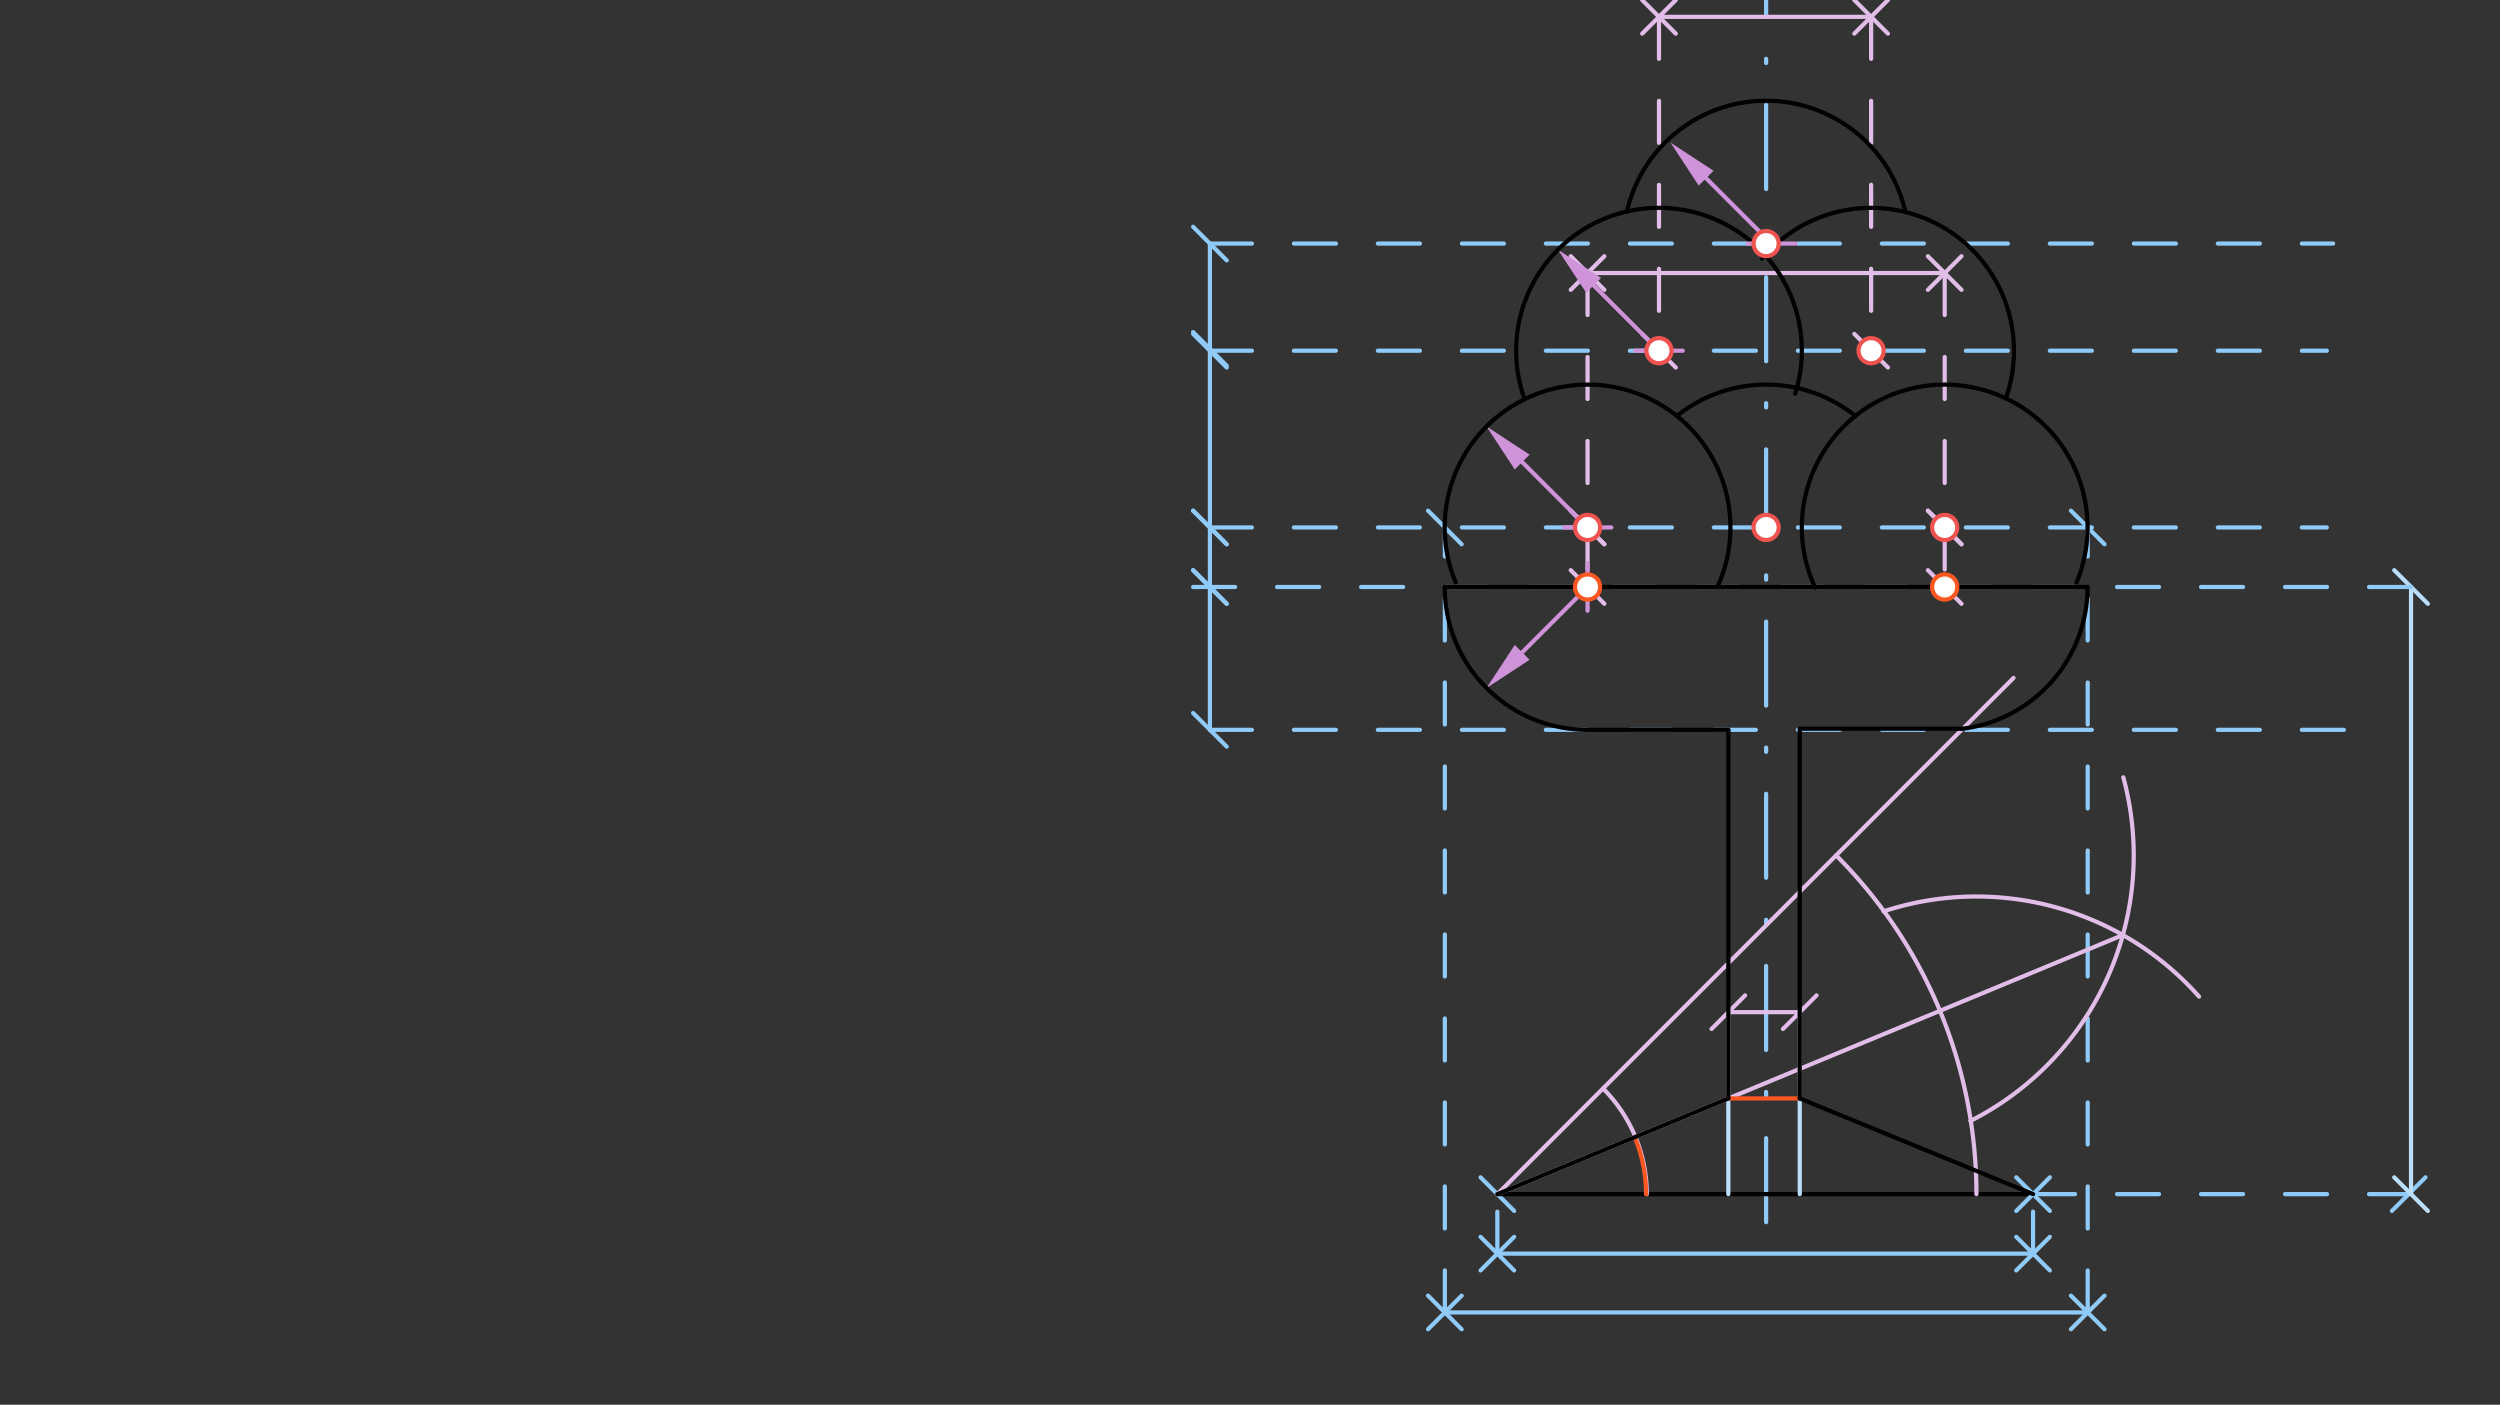 <svg xmlns="http://www.w3.org/2000/svg" class="svg--1it" height="100%" preserveAspectRatio="xMidYMid meet" viewBox="0 0 595.276 334.488" width="100%"><rect x="0" y="0" width="595.276" height="334.488" fill="#333333" stroke="none"/><defs><marker id="marker-arrow" markerHeight="16" markerUnits="userSpaceOnUse" markerWidth="24" orient="auto-start-reverse" refX="24" refY="4" viewBox="0 0 24 8"><path d="M 0 0 L 24 4 L 0 8 z" stroke="inherit"></path></marker></defs><g class="aux-layer--1FB"></g><g class="main-layer--3Vd"><g class="element--2qn"><line stroke="#90CAF9" stroke-dasharray="20, 10, 1, 10" stroke-linecap="round" stroke-width="1" x1="420.533" x2="420.533" y1="291.008" y2="-18.992"></line></g><g class="element--2qn"><line stroke="#90CAF9" stroke-dasharray="none" stroke-linecap="round" stroke-width="1" x1="356.533" x2="484.092" y1="298.508" y2="298.508"></line><path d="M360.533,294.508 l-8,8" stroke="#90CAF9" stroke-linecap="round" stroke-width="1" transform="rotate(0, 356.533, 298.508)"></path><path d="M488.092,294.508 l-8,8" stroke="#90CAF9" stroke-linecap="round" stroke-width="1" transform="rotate(180, 484.092, 298.508)"></path></g><g class="element--2qn"><line stroke="#90CAF9" stroke-dasharray="none" stroke-linecap="round" stroke-width="1" x1="344.033" x2="497.104" y1="312.508" y2="312.508"></line><path d="M348.033,308.508 l-8,8" stroke="#90CAF9" stroke-linecap="round" stroke-width="1" transform="rotate(0, 344.033, 312.508)"></path><path d="M501.104,308.508 l-8,8" stroke="#90CAF9" stroke-linecap="round" stroke-width="1" transform="rotate(180, 497.104, 312.508)"></path></g><g class="element--2qn"><line stroke="#90CAF9" stroke-dasharray="10" stroke-linecap="round" stroke-width="1" x1="356.533" x2="356.533" y1="298.508" y2="284.335"></line><path d="M360.533,294.508 l-8,8" stroke="#90CAF9" stroke-linecap="round" stroke-width="1" transform="rotate(270, 356.533, 298.508)"></path><path d="M360.533,280.335 l-8,8" stroke="#90CAF9" stroke-linecap="round" stroke-width="1" transform="rotate(90, 356.533, 284.335)"></path></g><g class="element--2qn"><line stroke="#90CAF9" stroke-dasharray="10" stroke-linecap="round" stroke-width="1" x1="484.092" x2="484.092" y1="298.508" y2="284.335"></line><path d="M488.092,294.508 l-8,8" stroke="#90CAF9" stroke-linecap="round" stroke-width="1" transform="rotate(270, 484.092, 298.508)"></path><path d="M488.092,280.335 l-8,8" stroke="#90CAF9" stroke-linecap="round" stroke-width="1" transform="rotate(90, 484.092, 284.335)"></path></g><g class="element--2qn"><line stroke="#E1BEE7" stroke-dasharray="none" stroke-linecap="round" stroke-width="1" x1="411.533" x2="428.541" y1="241.008" y2="241.008"></line><path d="M415.533,237.008 l-8,8" stroke="#E1BEE7" stroke-linecap="round" stroke-width="1" transform="rotate(0, 411.533, 241.008)"></path><path d="M432.541,237.008 l-8,8" stroke="#E1BEE7" stroke-linecap="round" stroke-width="1" transform="rotate(180, 428.541, 241.008)"></path></g><g class="element--2qn"><line stroke="#000000" stroke-dasharray="none" stroke-linecap="round" stroke-width="1" x1="356.533" x2="484.092" y1="284.335" y2="284.335"></line></g><g class="element--2qn"><line stroke="#BBDEFB" stroke-dasharray="none" stroke-linecap="round" stroke-width="1" x1="411.533" x2="411.533" y1="241.008" y2="284.335"></line></g><g class="element--2qn"><line stroke="#BBDEFB" stroke-dasharray="none" stroke-linecap="round" stroke-width="1" x1="428.541" x2="428.541" y1="241.008" y2="284.335"></line></g><g class="element--2qn"><line stroke="#90CAF9" stroke-dasharray="10" stroke-linecap="round" stroke-width="1" x1="484.092" x2="573.533" y1="284.335" y2="284.335"></line><path d="M488.092,280.335 l-8,8" stroke="#90CAF9" stroke-linecap="round" stroke-width="1" transform="rotate(0, 484.092, 284.335)"></path><path d="M577.533,280.335 l-8,8" stroke="#90CAF9" stroke-linecap="round" stroke-width="1" transform="rotate(180, 573.533, 284.335)"></path></g><g class="element--2qn"><line stroke="#BBDEFB" stroke-dasharray="none" stroke-linecap="round" stroke-width="1" x1="574.092" x2="574.092" y1="284.335" y2="139.768"></line><path d="M578.092,280.335 l-8,8" stroke="#BBDEFB" stroke-linecap="round" stroke-width="1" transform="rotate(270, 574.092, 284.335)"></path><path d="M578.092,135.768 l-8,8" stroke="#BBDEFB" stroke-linecap="round" stroke-width="1" transform="rotate(90, 574.092, 139.768)"></path></g><g class="element--2qn"><line stroke="#90CAF9" stroke-dasharray="10" stroke-linecap="round" stroke-width="1" x1="574.092" x2="278.533" y1="139.768" y2="139.768"></line></g><g class="element--2qn"><line stroke="#90CAF9" stroke-dasharray="none" stroke-linecap="round" stroke-width="1" x1="288.092" x2="288.092" y1="139.768" y2="173.784"></line><path d="M292.092,135.768 l-8,8" stroke="#90CAF9" stroke-linecap="round" stroke-width="1" transform="rotate(90, 288.092, 139.768)"></path><path d="M292.092,169.784 l-8,8" stroke="#90CAF9" stroke-linecap="round" stroke-width="1" transform="rotate(270, 288.092, 173.784)"></path></g><g class="element--2qn"><line stroke="#90CAF9" stroke-dasharray="none" stroke-linecap="round" stroke-width="1" x1="288.092" x2="288.092" y1="139.768" y2="125.595"></line><path d="M292.092,135.768 l-8,8" stroke="#90CAF9" stroke-linecap="round" stroke-width="1" transform="rotate(270, 288.092, 139.768)"></path><path d="M292.092,121.595 l-8,8" stroke="#90CAF9" stroke-linecap="round" stroke-width="1" transform="rotate(90, 288.092, 125.595)"></path></g><g class="element--2qn"><line stroke="#90CAF9" stroke-dasharray="none" stroke-linecap="round" stroke-width="1" x1="288.092" x2="288.092" y1="125.595" y2="83.075"></line><path d="M292.092,121.595 l-8,8" stroke="#90CAF9" stroke-linecap="round" stroke-width="1" transform="rotate(270, 288.092, 125.595)"></path><path d="M292.092,79.075 l-8,8" stroke="#90CAF9" stroke-linecap="round" stroke-width="1" transform="rotate(90, 288.092, 83.075)"></path></g><g class="element--2qn"><line stroke="#90CAF9" stroke-dasharray="none" stroke-linecap="round" stroke-width="1" x1="288.092" x2="288.092" y1="83.508" y2="57.997"></line><path d="M292.092,79.508 l-8,8" stroke="#90CAF9" stroke-linecap="round" stroke-width="1" transform="rotate(270, 288.092, 83.508)"></path><path d="M292.092,53.997 l-8,8" stroke="#90CAF9" stroke-linecap="round" stroke-width="1" transform="rotate(90, 288.092, 57.997)"></path></g><g class="element--2qn"><line stroke="#90CAF9" stroke-dasharray="10" stroke-linecap="round" stroke-width="1" x1="288.092" x2="559.533" y1="173.784" y2="173.784"></line></g><g class="element--2qn"><line stroke="#90CAF9" stroke-dasharray="10" stroke-linecap="round" stroke-width="1" x1="288.092" x2="554.033" y1="125.595" y2="125.595"></line></g><g class="element--2qn"><line stroke="#90CAF9" stroke-dasharray="10" stroke-linecap="round" stroke-width="1" x1="288.092" x2="554.033" y1="83.508" y2="83.508"></line></g><g class="element--2qn"><line stroke="#90CAF9" stroke-dasharray="10" stroke-linecap="round" stroke-width="1" x1="288.092" x2="555.533" y1="57.997" y2="57.997"></line></g><g class="element--2qn"><line stroke="#90CAF9" stroke-dasharray="10" stroke-linecap="round" stroke-width="1" x1="344.033" x2="344.033" y1="312.508" y2="125.595"></line><path d="M348.033,308.508 l-8,8" stroke="#90CAF9" stroke-linecap="round" stroke-width="1" transform="rotate(270, 344.033, 312.508)"></path><path d="M348.033,121.595 l-8,8" stroke="#90CAF9" stroke-linecap="round" stroke-width="1" transform="rotate(90, 344.033, 125.595)"></path></g><g class="element--2qn"><line stroke="#90CAF9" stroke-dasharray="10" stroke-linecap="round" stroke-width="1" x1="497.104" x2="497.104" y1="312.508" y2="125.595"></line><path d="M501.104,308.508 l-8,8" stroke="#90CAF9" stroke-linecap="round" stroke-width="1" transform="rotate(270, 497.104, 312.508)"></path><path d="M501.104,121.595 l-8,8" stroke="#90CAF9" stroke-linecap="round" stroke-width="1" transform="rotate(90, 497.104, 125.595)"></path></g><g class="element--2qn"><line stroke="#E1BEE7" stroke-dasharray="none" stroke-linecap="round" stroke-width="1" x1="356.533" x2="479.447" y1="284.335" y2="161.422"></line></g><g class="element--2qn"><path d="M 381.697 259.172 A 35.586 35.586 0 0 1 392.12 284.335" fill="none" stroke="#E1BEE7" stroke-dasharray="none" stroke-linecap="round" stroke-width="1"></path></g><g class="element--2qn"><path d="M 437.197 203.672 A 114.075 114.075 0 0 1 470.609 284.335" fill="none" stroke="#E1BEE7" stroke-dasharray="none" stroke-linecap="round" stroke-width="1"></path></g><g class="element--2qn"><path d="M 505.583 185.087 A 70.866 70.866 0 0 1 469.182 266.909" fill="none" stroke="#E1BEE7" stroke-dasharray="none" stroke-linecap="round" stroke-width="1"></path></g><g class="element--2qn"><path d="M 448.492 217.009 A 70.866 70.866 0 0 1 523.619 237.304" fill="none" stroke="#E1BEE7" stroke-dasharray="none" stroke-linecap="round" stroke-width="1"></path></g><g class="element--2qn"><line stroke="#E1BEE7" stroke-dasharray="none" stroke-linecap="round" stroke-width="1" x1="356.533" x2="505.477" y1="284.335" y2="222.641"></line></g><g class="element--2qn"><path d="M 389.533 271.508 A 35.405 35.405 0 0 1 391.938 284.335" fill="none" stroke="#FF5722" stroke-dasharray="none" stroke-linecap="round" stroke-width="1"></path></g><g class="element--2qn"><line stroke="#FF5722" stroke-dasharray="none" stroke-linecap="round" stroke-width="1" x1="411.533" x2="428.533" y1="261.553" y2="261.553"></line></g><g class="element--2qn"><line stroke="#000000" stroke-dasharray="none" stroke-linecap="round" stroke-width="1" x1="356.533" x2="411.533" y1="284.335" y2="261.553"></line></g><g class="element--2qn"><line stroke="#000000" stroke-dasharray="none" stroke-linecap="round" stroke-width="1" x1="484.092" x2="428.533" y1="284.335" y2="261.553"></line></g><g class="element--2qn"><line stroke="#E1BEE7" stroke-dasharray="none" stroke-linecap="round" stroke-width="1" x1="378.014" x2="463.053" y1="65.008" y2="65.008"></line><path d="M382.014,61.008 l-8,8" stroke="#E1BEE7" stroke-linecap="round" stroke-width="1" transform="rotate(0, 378.014, 65.008)"></path><path d="M467.053,61.008 l-8,8" stroke="#E1BEE7" stroke-linecap="round" stroke-width="1" transform="rotate(180, 463.053, 65.008)"></path></g><g class="element--2qn"><line stroke="#E1BEE7" stroke-dasharray="10" stroke-linecap="round" stroke-width="1" x1="378.014" x2="378.014" y1="65.008" y2="125.595"></line><path d="M382.014,61.008 l-8,8" stroke="#E1BEE7" stroke-linecap="round" stroke-width="1" transform="rotate(90, 378.014, 65.008)"></path><path d="M382.014,121.595 l-8,8" stroke="#E1BEE7" stroke-linecap="round" stroke-width="1" transform="rotate(270, 378.014, 125.595)"></path></g><g class="element--2qn"><line stroke="#E1BEE7" stroke-dasharray="10" stroke-linecap="round" stroke-width="1" x1="378.014" x2="378.014" y1="125.595" y2="139.768"></line><path d="M382.014,121.595 l-8,8" stroke="#E1BEE7" stroke-linecap="round" stroke-width="1" transform="rotate(90, 378.014, 125.595)"></path><path d="M382.014,135.768 l-8,8" stroke="#E1BEE7" stroke-linecap="round" stroke-width="1" transform="rotate(270, 378.014, 139.768)"></path></g><g class="element--2qn"><line stroke="#E1BEE7" stroke-dasharray="10" stroke-linecap="round" stroke-width="1" x1="463.053" x2="463.053" y1="65.008" y2="125.595"></line><path d="M467.053,61.008 l-8,8" stroke="#E1BEE7" stroke-linecap="round" stroke-width="1" transform="rotate(90, 463.053, 65.008)"></path><path d="M467.053,121.595 l-8,8" stroke="#E1BEE7" stroke-linecap="round" stroke-width="1" transform="rotate(270, 463.053, 125.595)"></path></g><g class="element--2qn"><line stroke="#E1BEE7" stroke-dasharray="10" stroke-linecap="round" stroke-width="1" x1="463.053" x2="463.053" y1="125.595" y2="139.768"></line><path d="M467.053,121.595 l-8,8" stroke="#E1BEE7" stroke-linecap="round" stroke-width="1" transform="rotate(90, 463.053, 125.595)"></path><path d="M467.053,135.768 l-8,8" stroke="#E1BEE7" stroke-linecap="round" stroke-width="1" transform="rotate(270, 463.053, 139.768)"></path></g><g class="element--2qn"><line stroke="#E1BEE7" stroke-dasharray="none" stroke-linecap="round" stroke-width="1" x1="395.022" x2="445.533" y1="4.008" y2="4.008"></line><path d="M399.022,0.008 l-8,8" stroke="#E1BEE7" stroke-linecap="round" stroke-width="1" transform="rotate(0, 395.022, 4.008)"></path><path d="M449.533,0.008 l-8,8" stroke="#E1BEE7" stroke-linecap="round" stroke-width="1" transform="rotate(180, 445.533, 4.008)"></path></g><g class="element--2qn"><line stroke="#E1BEE7" stroke-dasharray="10" stroke-linecap="round" stroke-width="1" x1="395.022" x2="395.022" y1="4.008" y2="83.508"></line><path d="M399.022,0.008 l-8,8" stroke="#E1BEE7" stroke-linecap="round" stroke-width="1" transform="rotate(90, 395.022, 4.008)"></path><path d="M399.022,79.508 l-8,8" stroke="#E1BEE7" stroke-linecap="round" stroke-width="1" transform="rotate(270, 395.022, 83.508)"></path></g><g class="element--2qn"><line stroke="#E1BEE7" stroke-dasharray="10" stroke-linecap="round" stroke-width="1" x1="445.533" x2="445.533" y1="4.008" y2="83.508"></line><path d="M449.533,0.008 l-8,8" stroke="#E1BEE7" stroke-linecap="round" stroke-width="1" transform="rotate(90, 445.533, 4.008)"></path><path d="M449.533,79.508 l-8,8" stroke="#E1BEE7" stroke-linecap="round" stroke-width="1" transform="rotate(270, 445.533, 83.508)"></path></g><g class="element--2qn"><line stroke="#000000" stroke-dasharray="none" stroke-linecap="round" stroke-width="1" x1="411.533" x2="411.533" y1="261.553" y2="173.784"></line></g><g class="element--2qn"><line stroke="#000000" stroke-dasharray="none" stroke-linecap="round" stroke-width="1" x1="428.533" x2="428.533" y1="261.553" y2="173.784"></line></g><g class="element--2qn"><line stroke="#CE93D8" stroke-dasharray="none" stroke-linecap="round" stroke-width="1" x1="378.014" x2="362.446" y1="139.768" y2="155.336"></line><path d="M382.014,135.768 l-8,8" stroke="#CE93D8" stroke-linecap="round" stroke-width="1" transform="rotate(135, 378.014, 139.768)"></path><path d="M353.961,163.821 l12,2.5 l0,-5 z" fill="#CE93D8" stroke="#CE93D8" stroke-width="0" transform="rotate(315, 353.961, 163.821)"></path></g><g class="element--2qn"><path d="M 343.998 139.768 A 34.016 34.016 0 0 0 378.033 173.784" fill="none" stroke="#000000" stroke-dasharray="none" stroke-linecap="round" stroke-width="1"></path></g><g class="element--2qn"><path d="M 497.069 139.768 A 34.016 34.016 0 0 1 467.056 173.548" fill="none" stroke="#000000" stroke-dasharray="none" stroke-linecap="round" stroke-width="1"></path></g><g class="element--2qn"><line stroke="#000000" stroke-dasharray="none" stroke-linecap="round" stroke-width="1" x1="378.033" x2="411.533" y1="173.784" y2="173.784"></line></g><g class="element--2qn"><line stroke="#000000" stroke-dasharray="none" stroke-linecap="round" stroke-width="1" x1="467.358" x2="428.533" y1="173.51" y2="173.51"></line></g><g class="element--2qn"><line stroke="#000000" stroke-dasharray="none" stroke-linecap="round" stroke-width="1" x1="497.104" x2="344.033" y1="139.768" y2="139.768"></line></g><g class="element--2qn"><line stroke="#CE93D8" stroke-dasharray="none" stroke-linecap="round" stroke-width="1" x1="378.014" x2="362.446" y1="125.595" y2="110.027"></line><path d="M382.014,121.595 l-8,8" stroke="#CE93D8" stroke-linecap="round" stroke-width="1" transform="rotate(225, 378.014, 125.595)"></path><path d="M353.961,101.542 l12,2.5 l0,-5 z" fill="#CE93D8" stroke="#CE93D8" stroke-width="0" transform="rotate(45, 353.961, 101.542)"></path></g><g class="element--2qn"><path d="M 409.041 139.536 A 34.016 34.016 0 1 0 346.614 138.678" fill="none" stroke="#000000" stroke-dasharray="none" stroke-linecap="round" stroke-width="1"></path></g><g class="element--2qn"><path d="M 494.452 138.678 A 34.016 34.016 0 1 0 432.193 139.904" fill="none" stroke="#000000" stroke-dasharray="none" stroke-linecap="round" stroke-width="1"></path></g><g class="element--2qn"><path d="M 399.297 99.022 A 34.016 34.016 0 0 1 441.794 99.042" fill="none" stroke="#000000" stroke-dasharray="none" stroke-linecap="round" stroke-width="1"></path></g><g class="element--2qn"><line stroke="#CE93D8" stroke-dasharray="none" stroke-linecap="round" stroke-width="1" x1="395.022" x2="379.454" y1="83.508" y2="67.941"></line><path d="M399.022,79.508 l-8,8" stroke="#CE93D8" stroke-linecap="round" stroke-width="1" transform="rotate(225, 395.022, 83.508)"></path><path d="M370.969,59.456 l12,2.5 l0,-5 z" fill="#CE93D8" stroke="#CE93D8" stroke-width="0" transform="rotate(45, 370.969, 59.456)"></path></g><g class="element--2qn"><path d="M 363.027 95.059 A 34.016 34.016 0 1 1 427.453 93.768" fill="none" stroke="#000000" stroke-dasharray="none" stroke-linecap="round" stroke-width="1"></path></g><g class="element--2qn"><path d="M 419.515 61.596 A 34.016 34.016 0 0 1 477.602 94.851" fill="none" stroke="#000000" stroke-dasharray="none" stroke-linecap="round" stroke-width="1"></path></g><g class="element--2qn"><line stroke="#CE93D8" stroke-dasharray="none" stroke-linecap="round" stroke-width="1" x1="421.813" x2="406.245" y1="57.997" y2="42.429"></line><path d="M425.813,53.997 l-8,8" stroke="#CE93D8" stroke-linecap="round" stroke-width="1" transform="rotate(225, 421.813, 57.997)"></path><path d="M397.76,33.944 l12,2.5 l0,-5 z" fill="#CE93D8" stroke="#CE93D8" stroke-width="0" transform="rotate(45, 397.76, 33.944)"></path></g><g class="element--2qn"><path d="M 387.387 50.354 A 34.016 34.016 0 0 1 453.708 50.477" fill="none" stroke="#000000" stroke-dasharray="none" stroke-linecap="round" stroke-width="1"></path></g><g class="element--2qn"><circle cx="420.533" cy="125.595" r="3" stroke="#EF5350" stroke-width="1" fill="#ffffff"></circle>}</g><g class="element--2qn"><circle cx="378.014" cy="125.595" r="3" stroke="#EF5350" stroke-width="1" fill="#ffffff"></circle>}</g><g class="element--2qn"><circle cx="378.014" cy="139.768" r="3" stroke="#FF5722" stroke-width="1" fill="#ffffff"></circle>}</g><g class="element--2qn"><circle cx="463.053" cy="125.595" r="3" stroke="#EF5350" stroke-width="1" fill="#ffffff"></circle>}</g><g class="element--2qn"><circle cx="463.053" cy="139.768" r="3" stroke="#FF5722" stroke-width="1" fill="#ffffff"></circle>}</g><g class="element--2qn"><circle cx="395.022" cy="83.508" r="3" stroke="#EF5350" stroke-width="1" fill="#ffffff"></circle>}</g><g class="element--2qn"><circle cx="445.533" cy="83.508" r="3" stroke="#EF5350" stroke-width="1" fill="#ffffff"></circle>}</g><g class="element--2qn"><circle cx="420.533" cy="57.997" r="3" stroke="#EF5350" stroke-width="1" fill="#ffffff"></circle>}</g></g><g class="snaps-layer--2PT"></g><g class="temp-layer--rAP"></g></svg>